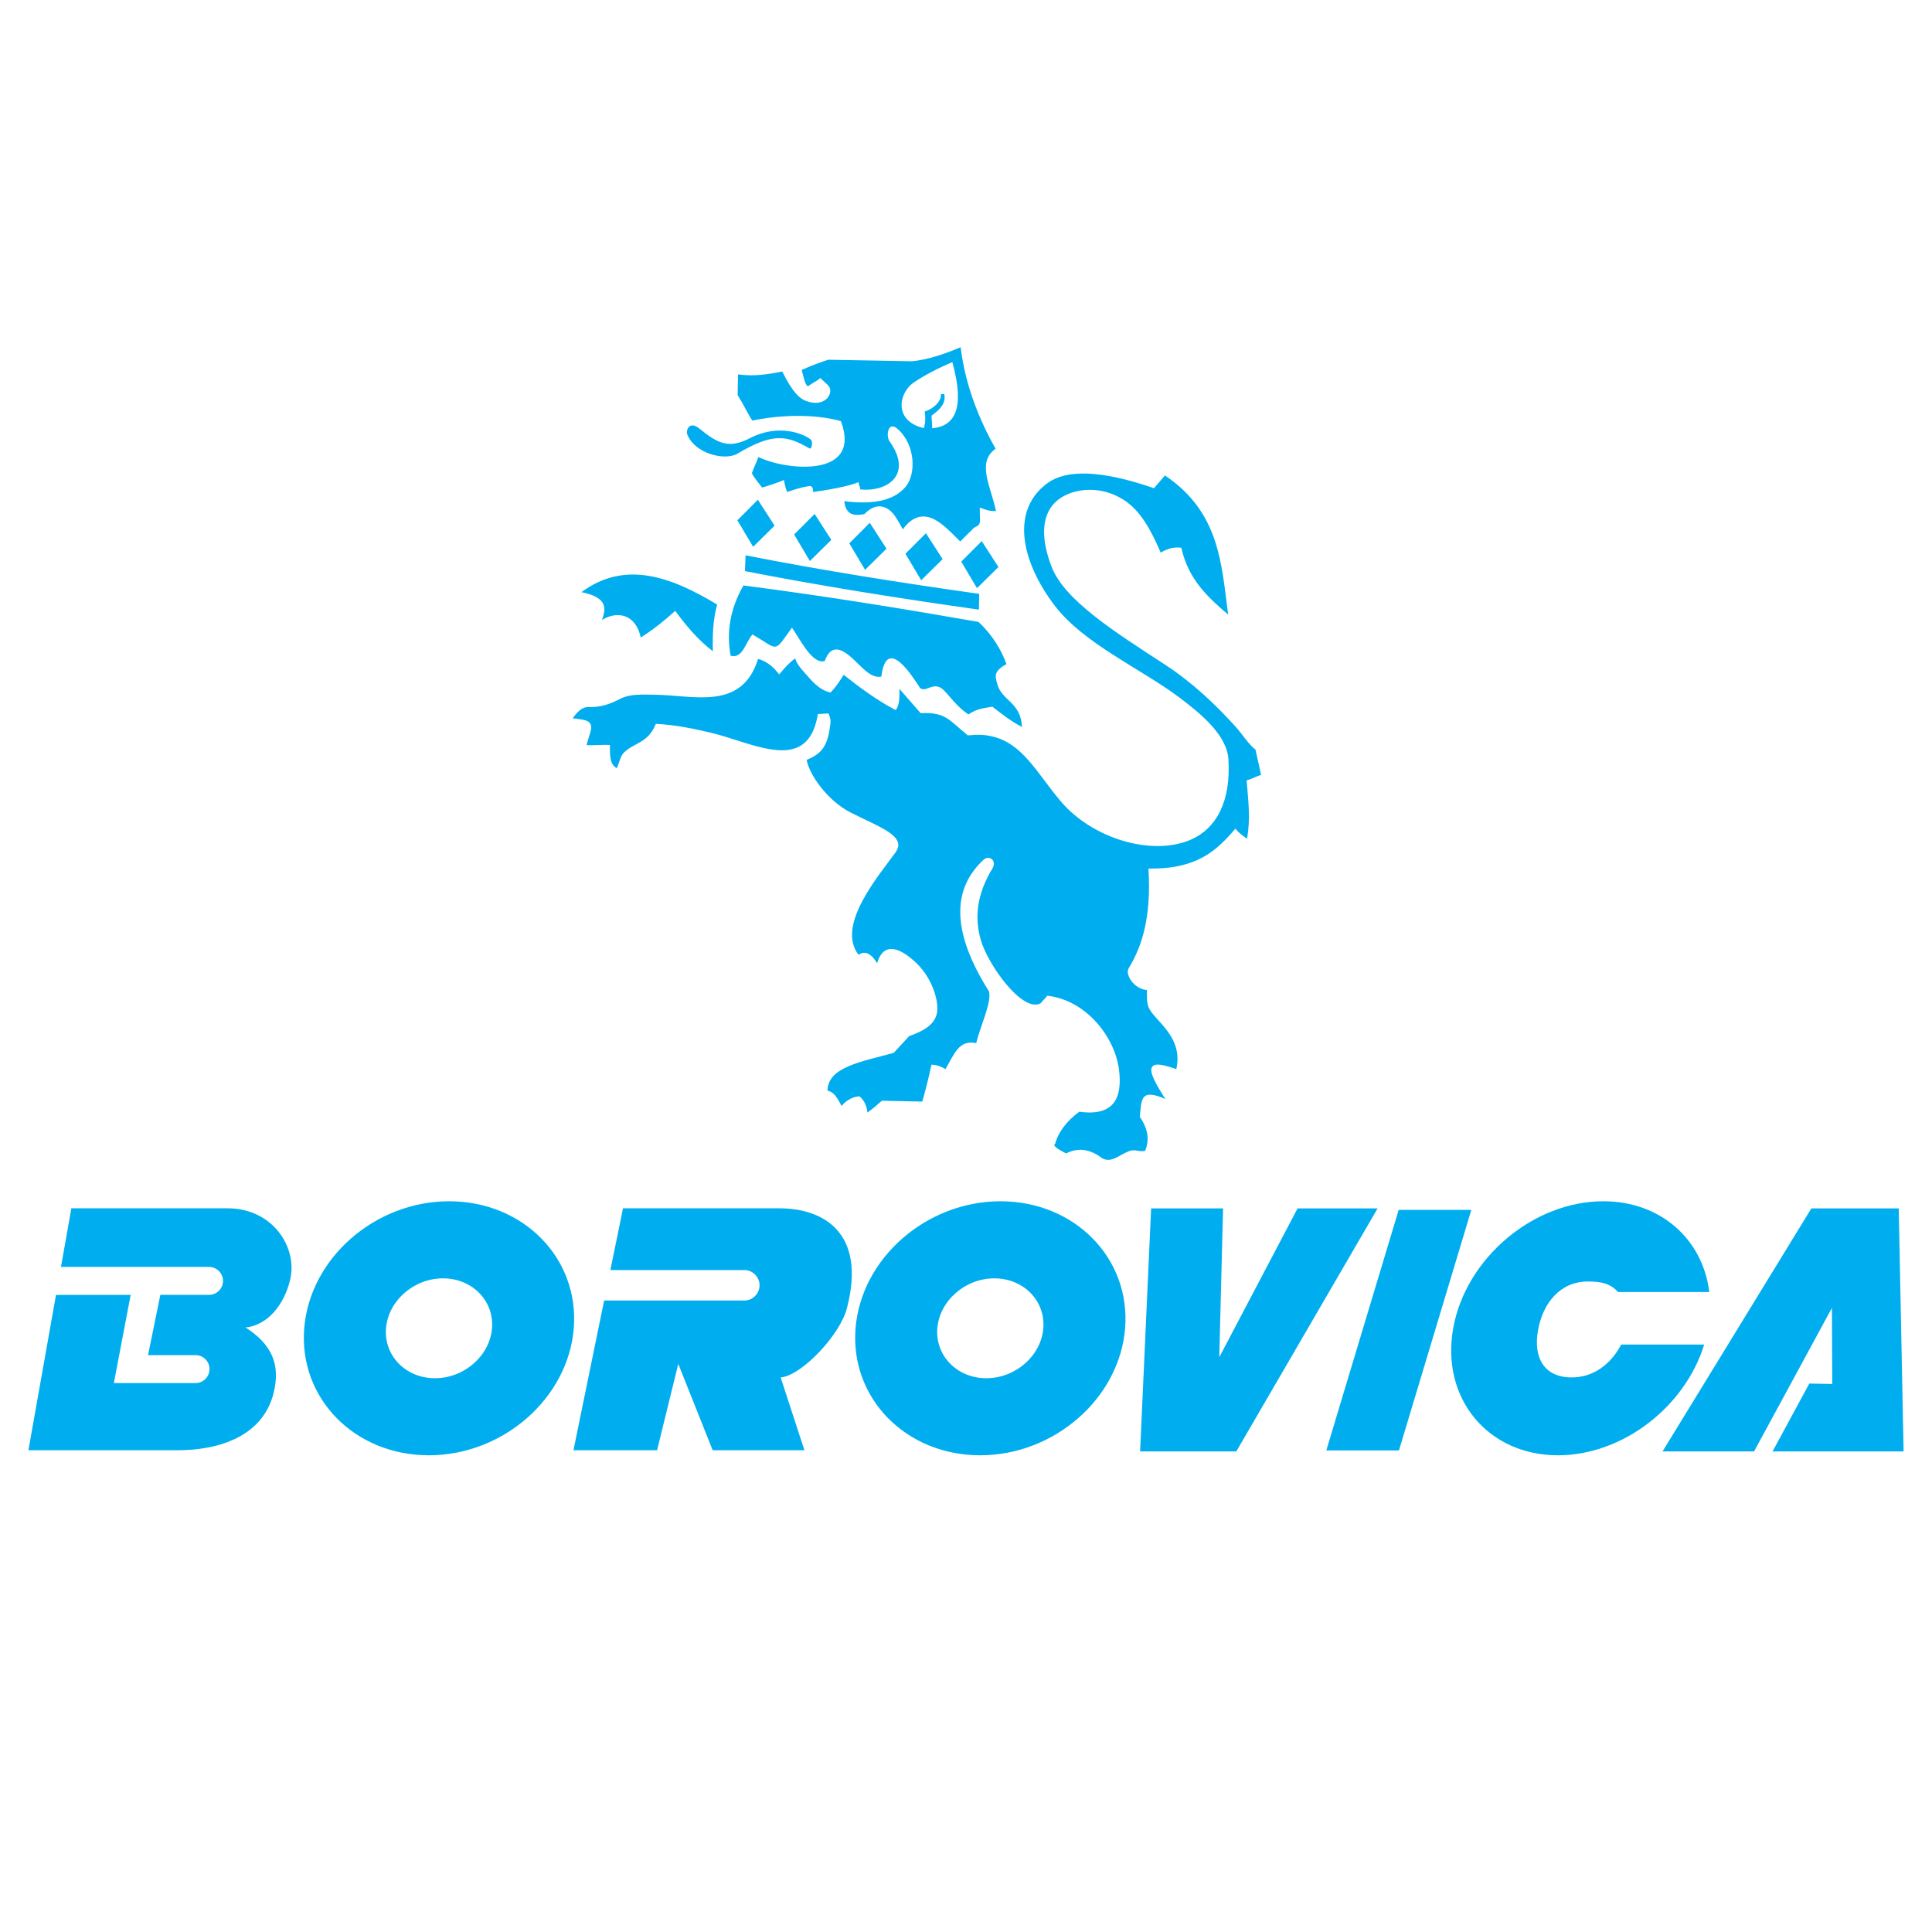 <?xml version="1.0" encoding="utf-8"?>
<!-- Generator: Adobe Illustrator 13.0.0, SVG Export Plug-In . SVG Version: 6.00 Build 14948)  -->
<!DOCTYPE svg PUBLIC "-//W3C//DTD SVG 1.0//EN" "http://www.w3.org/TR/2001/REC-SVG-20010904/DTD/svg10.dtd">
<svg version="1.0" id="Layer_1" xmlns="http://www.w3.org/2000/svg" xmlns:xlink="http://www.w3.org/1999/xlink" x="0px" y="0px"
	 width="192.756px" height="192.756px" viewBox="0 0 192.756 192.756" enable-background="new 0 0 192.756 192.756"
	 xml:space="preserve">
<g>
	<polygon fill-rule="evenodd" clip-rule="evenodd" fill="#FFFFFF" points="0,0 192.756,0 192.756,192.756 0,192.756 0,0 	"/>
	<path fill-rule="evenodd" clip-rule="evenodd" fill="#00AEEF" d="M58.013,59.079c4.31-3.19,8.865-1.586,13.537,1.238
		c-0.414,1.485-0.471,3.083-0.427,4.66c-1.365-1.054-2.451-2.257-3.755-4.03c-1.094,0.983-2.167,1.854-3.44,2.657
		c-0.454-2.163-2.152-2.777-3.868-1.756C60.445,60.767,60.696,59.618,58.013,59.079L58.013,59.079z M85.668,95.269
		c0.613-0.513,1.343-0.046,1.839,0.833c0.707-2.375,2.521-1.353,3.938,0c1.21,1.157,2.103,3.068,2.073,4.595
		c-0.028,1.497-1.428,2.18-2.816,2.68c-0.511,0.555-1.021,1.11-1.532,1.665c-3.254,0.895-6.578,1.418-6.61,3.77
		c0.598,0.131,0.919,0.584,1.401,1.533c0.452-0.584,1.226-0.964,1.795-0.964c0.51,0.424,0.744,1.081,0.788,1.621
		c0.599-0.423,1.08-0.876,1.444-1.183c1.328,0.029,2.7,0.059,4.027,0.087c0.379-1.314,0.657-2.483,0.919-3.681
		c0.496,0,0.948,0.175,1.401,0.438c0.89-1.534,1.342-2.951,3.064-2.586c0.394-1.68,1.575-4.105,1.269-5.172
		C94.63,92.51,95.262,88.476,98.1,85.803c0.605-0.57,1.375,0.083,0.92,0.833c-1.641,2.701-1.774,5.036-1.163,7.158
		c0.708,2.455,4.178,7.321,5.977,6.296c0.277-0.365,0.379-0.38,0.656-0.745c3.875,0.433,6.738,4.108,7.152,7.37
		c0.342,2.714-0.404,4.7-3.957,4.2c-1.312,0.949-2.145,2.133-2.406,3.199c-0.277,0.146,0.088,0.468,1.094,0.964
		c1.258-0.646,2.447-0.391,3.59,0.482c0.936,0.505,1.641-0.311,2.707-0.719c0.559-0.214,1.033,0.12,1.582-0.026
		c0.436-1.079,0.32-2.136-0.533-3.389c0.174-1.755,0.051-2.862,2.547-1.783c-0.934-1.453-1.59-2.644-1.355-3.133
		c0.232-0.489,1.049-0.322,2.451,0.153c0.752-3.337-2.332-4.895-2.789-6.228c-0.172-0.503-0.145-1.024-0.145-1.661
		c-1.273-0.083-2.199-1.539-1.824-2.16c1.328-2.188,2.277-5.07,1.977-9.956c0.002,0,0.004,0.001,0.008,0.001
		c4.873,0.072,6.82-1.826,8.672-3.989c0.338,0.449,0.693,0.687,1.164,1.006c0.34-2.038,0.129-3.651-0.051-5.818
		c0.531-0.13,1.061-0.455,1.445-0.536c-0.203-0.91-0.355-1.624-0.559-2.533c-0.717-0.542-1.277-1.505-1.982-2.283
		c-1.949-2.149-4.25-4.37-7.037-6.189c-5.016-3.271-10.047-6.427-11.332-9.788c-1.254-3.277-0.934-5.759,1.092-6.96
		c1.34-0.795,3.795-1.169,6.098,0.295c1.646,1.046,2.711,2.947,3.703,5.274c0.688-0.422,1.375-0.584,2.061-0.485
		c0.695,3.173,2.662,4.945,4.67,6.67c-0.672-5.026-0.818-10.199-6.307-13.886c-0.363,0.424-0.727,0.849-1.092,1.273
		c-5.338-1.854-8.75-1.848-10.574-0.546c-3.775,2.695-2.697,7.819,0.645,12.231c2.893,3.818,8.652,6.341,12.398,9.149
		c2.256,1.69,4.814,3.818,4.957,6.221c0.254,4.234-1.215,6.88-3.703,7.987c-3.881,1.728-9.896-0.079-13.045-3.827
		c-2.393-2.846-3.773-5.729-6.799-6.445c-0.766-0.182-1.342-0.211-2.458-0.113c-1.987-1.626-2.191-2.298-4.706-2.22
		c-0.708-0.808-1.415-1.617-2.122-2.425c0.049,0.935-0.023,1.708-0.364,2.123c-1.761-0.903-3.56-2.226-5.191-3.519
		c-0.414,0.673-0.838,1.296-1.315,1.766c-0.839-0.168-1.54-0.772-2.214-1.562c-0.463-0.543-1.094-1.121-1.311-1.837
		c-0.549,0.391-1.044,0.922-1.592,1.595c-0.465-0.593-1.115-1.292-2.107-1.542c-1.643,5.2-6.37,3.608-10.379,3.565
		c-1.185-0.013-2.402-0.081-3.312,0.383c-1.094,0.557-1.99,0.888-3.283,0.856c-0.654-0.016-1.138,0.597-1.53,1.106
		c0.732,0.13,1.535,0.106,1.775,0.575c0.241,0.468-0.16,1.192-0.385,2.105c0.771,0.051,1.568-0.056,2.339-0.004
		c-0.034,1.174,0.021,1.979,0.69,2.31c0.263-0.646,0.362-1.216,0.696-1.55c1.001-1.002,2.425-0.935,3.188-2.872
		c1.863,0.085,3.829,0.485,5.588,0.91c2.878,0.695,6.336,2.405,8.533,1.438c0.999-0.439,1.737-1.432,2.042-3.324
		c0.352-0.021,0.705-0.043,1.057-0.064c0.179,0.372,0.274,0.772,0.164,1.218c-0.243,2.163-0.973,2.861-2.337,3.412
		c0.237,1.413,2.014,4.052,4.417,5.271c2.899,1.47,5.599,2.336,4.457,3.95C87.831,87.18,83.333,92.306,85.668,95.269L85.668,95.269z
		 M95.017,36.127c-2.12,0.897-3.917,1.98-4.294,2.408c-1.302,1.479-1.052,3.623,1.445,4.172c0.174-0.509,0.166-1.058,0.097-1.663
		c0.816-0.204,1.709-1.048,1.599-1.691c0.087-0.05,0.203-0.031,0.341-0.045c0.237,0.981-0.541,1.631-1.261,2.161
		c-0.004,0.384,0.064,0.878,0.061,1.262C95.245,42.519,96.301,40.806,95.017,36.127L95.017,36.127z M73.633,37.354
		c1.581,0.216,2.936,0.005,4.416-0.287c1.064,2.201,1.824,2.702,2.26,2.888c1.36,0.579,2.312,0.002,2.494-0.726
		c0.176-0.702-0.338-0.869-0.954-1.513c-0.37,0.329-0.76,0.462-1.168,0.778c-0.306,0.236-0.55-1.08-0.697-1.579
		c0.942-0.436,1.916-0.79,2.655-1.024c2.972,0.051,5.336,0.102,8.308,0.152c1.508-0.11,3.487-0.787,4.894-1.403
		c0.474,3.793,1.801,7.144,3.49,10.128c-1.942,1.391-0.449,3.793,0.037,6.221c-0.643,0.02-0.992-0.108-1.613-0.35
		c-0.026,0.776,0.091,1.348-0.047,1.633c-0.138,0.286-0.531,0.286-0.669,0.527c-0.459,0.424-0.8,0.808-1.237,1.224
		c-1.296-1.312-2.204-2.195-3.191-2.433c-0.988-0.237-1.829,0.248-2.537,1.219c-0.435-0.76-0.769-1.44-1.244-1.844
		c-0.741-0.631-1.663-0.647-2.587,0.327c-0.975,0.179-1.849,0.155-2.011-1.29c2.556,0.314,4.806,0.098,6.107-1.419
		c1.069-1.247,1.03-4.197-0.796-5.797c-0.958-0.839-1.172,0.712-0.794,1.242c2.356,3.296-0.172,5.083-2.924,4.801
		c-0.015-0.387-0.133-0.283-0.165-0.732c-0.882,0.419-3.293,0.825-4.552,0.994c0.049-0.328-0.088-0.632-0.319-0.599
		c-0.968,0.138-1.585,0.376-2.237,0.589c-0.198-0.333-0.276-0.88-0.336-1.189c-0.554,0.24-1.674,0.622-2.191,0.747
		c-0.354-0.493-0.76-0.914-1.013-1.432c0.24-0.658,0.412-0.957,0.653-1.614c2.593,1.306,10.394,2.209,8.232-3.574
		c-1.156-0.354-4.459-0.947-8.843-0.058c-0.544-0.847-0.917-1.694-1.46-2.542C73.617,38.737,73.608,38.037,73.633,37.354
		L73.633,37.354z M74.386,55.405c7.723,1.517,15.504,2.745,23.311,3.843l-0.031,1.575c-7.781-1.097-15.562-2.326-23.343-3.842
		L74.386,55.405L74.386,55.405z M75.613,49.862l1.667,2.583l-2.139,2.11l-1.573-2.646L75.613,49.862L75.613,49.862z M81.275,51.279
		l1.667,2.583l-2.139,2.11l-1.573-2.646L81.275,51.279L81.275,51.279z M86.78,52.161l1.667,2.583l-2.139,2.11l-1.573-2.646
		L86.78,52.161L86.78,52.161z M92.38,53.201l1.667,2.583l-2.139,2.11l-1.573-2.646L92.38,53.201L92.38,53.201z M97.949,53.988
		l1.667,2.583l-2.139,2.11l-1.573-2.646L97.949,53.988L97.949,53.988z M69.779,42.758c1.891,1.549,2.984,2.025,5.055,0.949
		c2.732-1.418,5.258-0.512,6.059,0.151c0.234,0.193,0.11,1.026-0.151,0.873c-2.355-1.385-3.746-1.485-7.162,0.528
		c-1.284,0.757-4.3-0.021-5.015-1.932C68.416,42.927,68.78,41.939,69.779,42.758L69.779,42.758z M75.077,63.299
		c2.686,1.568,2.07,1.892,3.94-0.678c1.006,1.511,2.066,3.645,3.264,3.335c0.616-1.725,1.673-1.262,2.744-0.294
		c0.945,0.854,1.839,2.051,2.908,1.844c0.516-4.217,3.145,0.044,3.87,1.146c0.559,0.382,1-0.325,1.782-0.143
		c0.783,0.183,1.336,1.592,3.029,2.77c0.875-0.598,1.604-0.626,2.389-0.774c0.941,0.718,1.816,1.437,2.961,2.021
		c-0.129-2.524-2.008-2.566-2.467-4.293c-0.188-0.702-0.441-1.236,0.92-1.973c-0.488-1.373-1.408-2.928-2.793-4.211
		c-7.316-1.279-14.969-2.539-23.452-3.638c-1.379,2.42-1.693,4.767-1.278,7.007C74.087,65.769,74.392,64.062,75.077,63.299
		L75.077,63.299z"/>
	<path fill-rule="evenodd" clip-rule="evenodd" fill="#00AEEF" d="M2.834,144.693h14.862c4.259,0,8.526-1.449,9.593-5.677
		c0.748-2.966-0.25-4.934-2.792-6.576c2.133-0.19,3.875-2.213,4.467-4.837c0.719-3.188-1.781-7.05-6.243-7.05H7.121l-1.039,5.851
		h14.774c0.766,0,1.393,0.626,1.393,1.393c0,0.766-0.629,1.393-1.393,1.393h-4.859l-1.229,6.011h4.743
		c0.766,0,1.393,0.627,1.393,1.393c0,0.767-0.629,1.394-1.393,1.394h-8.15l1.675-8.797H5.587L2.834,144.693L2.834,144.693z
		 M57.214,144.693h8.342l2.116-8.616l3.433,8.616h9.153l-2.369-7.262c2.134-0.19,6.039-4.38,6.631-7.003
		c1.895-7.378-2.298-9.875-6.76-9.875H62.159l-1.262,6.16h13.363c0.836,0,1.52,0.685,1.52,1.521s-0.686,1.521-1.52,1.521H60.274
		L57.214,144.693L57.214,144.693z M42.785,145.195c7.406,0,13.901-5.692,14.461-12.672c0.558-6.98-5.026-12.673-12.433-12.673
		c-7.405,0-13.901,5.692-14.461,12.673C29.794,139.503,35.378,145.195,42.785,145.195L42.785,145.195z M43.4,137.506
		c2.912,0,5.466-2.238,5.686-4.982s-1.976-4.982-4.888-4.982c-2.911,0-5.465,2.238-5.686,4.982
		C38.293,135.268,40.488,137.506,43.4,137.506L43.4,137.506z M97.792,145.195c7.406,0,13.902-5.692,14.46-12.672
		c0.559-6.98-5.025-12.673-12.432-12.673c-7.406,0-13.902,5.692-14.462,12.673C84.801,139.503,90.384,145.195,97.792,145.195
		L97.792,145.195z M98.406,137.506c2.912,0,5.465-2.238,5.686-4.982c0.219-2.744-1.977-4.982-4.887-4.982
		c-2.913,0-5.466,2.238-5.687,4.982C93.299,135.268,95.495,137.506,98.406,137.506L98.406,137.506z M155.439,145.195
		c6.453,0,12.672-4.829,14.588-11.046h-8.281c-1.029,1.95-2.75,3.277-4.932,3.277c-2.756,0-3.854-1.963-3.365-4.707
		c0.492-2.744,2.232-4.864,4.986-4.864c1.326,0,2.244,0.204,2.99,1.048h9.111c-0.637-5.226-4.826-9.053-10.57-9.053
		c-7.004,0-13.734,5.692-14.982,12.673C143.738,139.503,148.434,145.195,155.439,145.195L155.439,145.195z M137.445,120.563h-7.986
		l-7.811,14.848l0.377-14.848h-7.178l-1.098,24.246h9.598L137.445,120.563L137.445,120.563z M165.871,144.81h9.131l7.768-14.318
		l0.033,7.588l-2.287-0.044l-3.67,6.774h13.076l-0.486-24.246h-8.717L165.871,144.81L165.871,144.81z M139.545,120.714h7.248
		l-7.219,23.995h-7.248L139.545,120.714L139.545,120.714z"/>
</g>
</svg>
